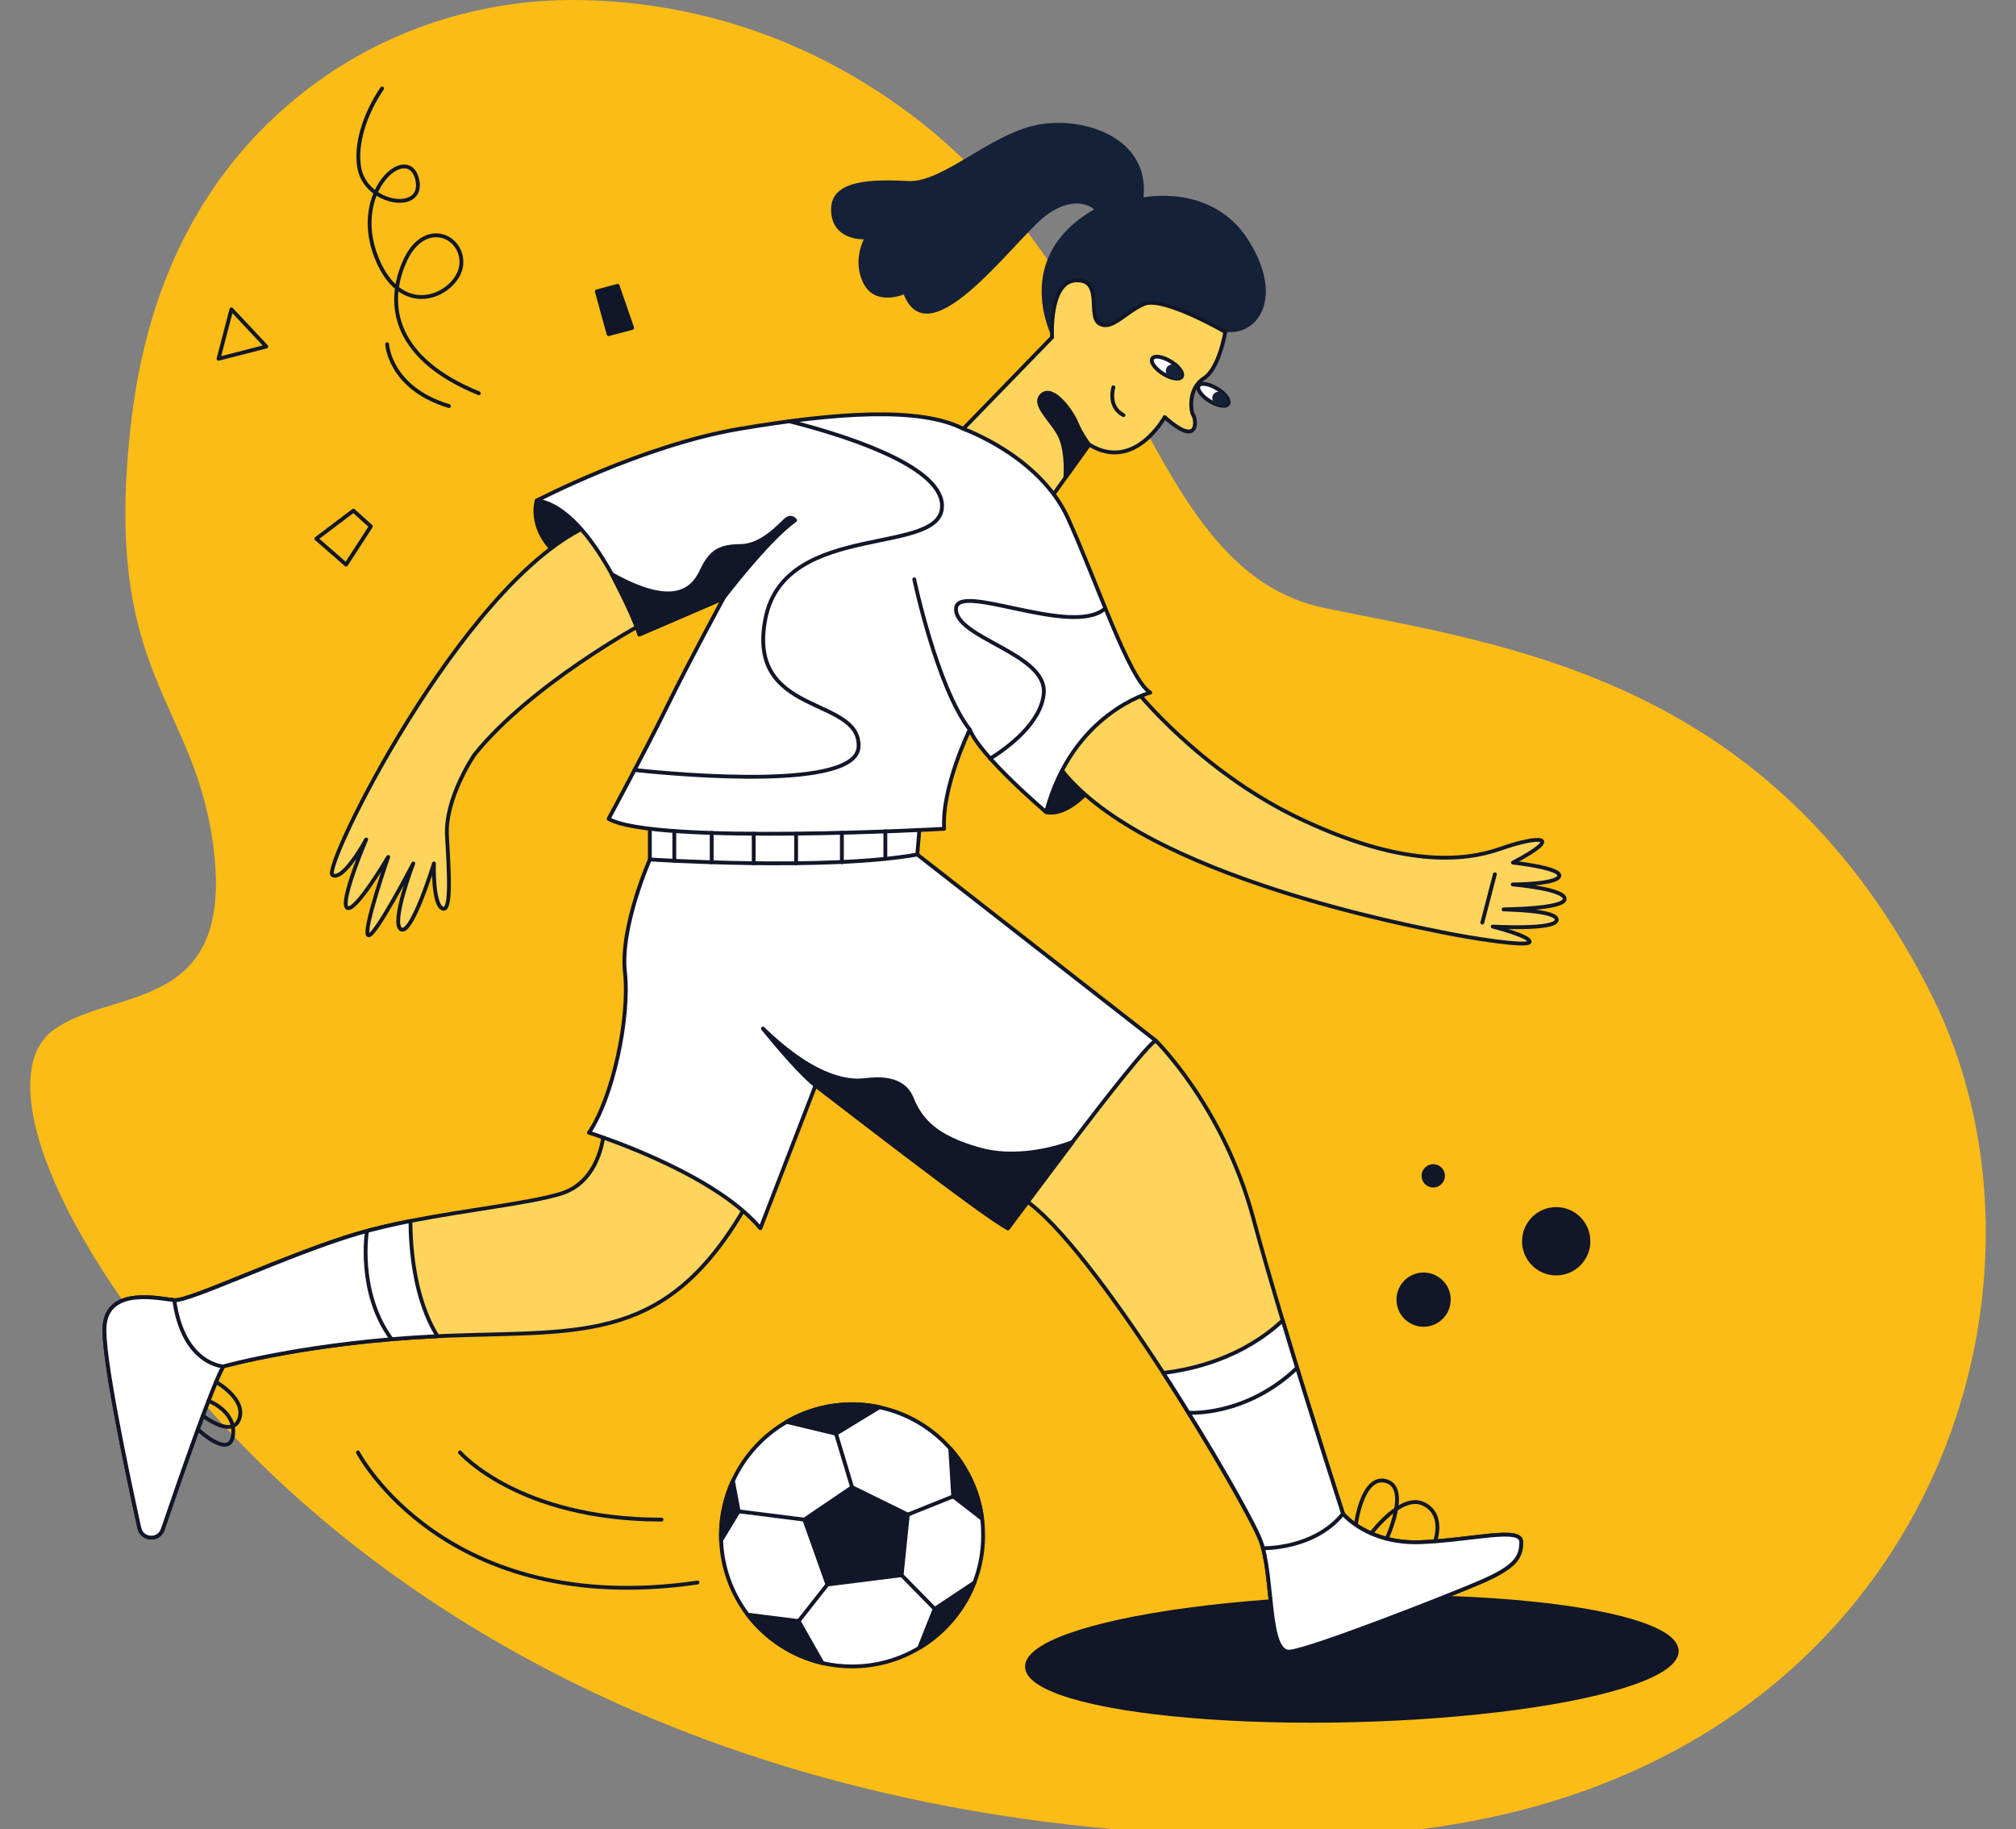 <?xml version="1.0" encoding="utf-8"?>
<!-- Generator: Adobe Illustrator 25.4.1, SVG Export Plug-In . SVG Version: 6.00 Build 0)  -->
<svg version="1.1" id="Layer_1" xmlns="http://www.w3.org/2000/svg" xmlns:xlink="http://www.w3.org/1999/xlink" x="0px" y="0px"
	 viewBox="0 0 1920 1742.2" style="enable-background:new 0 0 1920 1742.2;" xml:space="preserve">
<rect x="0" y="0" width="1920" height="1742.2" fill="#808080" stroke="none"/>
<style type="text/css">
	.st0{fill:#FBBC16;}
	.st1{fill:#111628;stroke:#111628;stroke-width:3.654;stroke-linecap:round;stroke-linejoin:round;stroke-miterlimit:10;}
	.st2{fill:#FFFFFF;stroke:#111628;stroke-width:3.654;stroke-linecap:round;stroke-linejoin:round;stroke-miterlimit:10;}
	.st3{fill:none;stroke:#111628;stroke-width:3.654;stroke-linecap:round;stroke-linejoin:round;stroke-miterlimit:10;}
	.st4{fill:#152138;}
	.st5{fill:#FFD45B;stroke:#111628;stroke-width:3.654;stroke-linecap:round;stroke-linejoin:round;stroke-miterlimit:10;}
</style>
<g>
	<path class="st0" d="M288.7,88.1c75.5-59.4,169.8-90,265.9-88c85.1,1.7,200.2,24.2,313.2,109.2c219.9,165.4,219.9,434.3,394.8,470
		c174.8,35.7,426.7,67.7,577.1,368.5s-24.4,789.5-579,800.8c-554.6,11.3-889.2-216.2-1052.7-396.7s-212.4-329-157.9-370.3
		S219.3,966.2,204.3,816s-109-167.1-79-417.2C144.1,242.5,213.6,147.2,288.7,88.1z"/>
	
		<ellipse transform="matrix(1 -2.464430e-02 2.464430e-02 1 -38.529 32.2)" class="st1" cx="1287.1" cy="1579.3" rx="309.4" ry="58.5"/>
	<circle class="st1" cx="1482.1" cy="1182.1" r="30.7"/>
	<circle class="st1" cx="1365" cy="1119.8" r="9.3"/>
	<circle class="st1" cx="1355.8" cy="1237.7" r="24"/>
	<path class="st2" d="M936.3,1462.2c0,15.8-2.9,31-8.3,44.9v0c-10.1,26.2-28.8,48.1-52.6,62.3c-18.7,11.2-40.6,17.6-63.9,17.6
		c-9.7,0-19.1-1.1-28.2-3.2c-28.8-6.7-53.8-23.3-71.2-46.1c-15-19.8-24.3-44.2-25.3-70.7c-0.1-1.6-0.1-3.2-0.1-4.8
		c0-18.6,4.1-36.3,11.4-52.1c10.8-23.5,28.7-43,50.9-55.9v0c18.4-10.7,39.8-16.8,62.6-16.8c9,0,17.8,0.9,26.2,2.8
		c26.5,5.7,49.9,19.8,67.3,39.4c16.2,18.3,27.1,41.4,30.3,66.9v0C936,1451.5,936.3,1456.8,936.3,1462.2z"/>
	<path class="st1" d="M837.7,1340.1l-41.5,25.3l-47.2-11.3v0c18.4-10.7,39.8-16.8,62.6-16.8C820.5,1337.3,829.2,1338.3,837.7,1340.1
		z"/>
	<path class="st1" d="M703.5,1439.3l-16.8,27.7c-0.1-1.6-0.1-3.2-0.1-4.8c0-18.6,4.1-36.3,11.4-52.1L703.5,1439.3z"/>
	<path class="st1" d="M783.3,1583.8c-28.8-6.7-53.8-23.3-71.2-46.1l48.5,6.1L783.3,1583.8z"/>
	<path class="st1" d="M928,1507.1c-10.1,26.2-28.8,48.1-52.6,62.3c5-13,14.8-37.2,14.8-37.2L928,1507.1z"/>
	<path class="st1" d="M935.3,1446.4l-27.5-21.3l-2.8-45.6C921.2,1397.8,932.1,1420.9,935.3,1446.4z"/>
	<polygon class="st1" points="766,1447.2 811.5,1416.3 864.6,1442.4 858.7,1500.1 788,1509 	"/>
	<line class="st2" x1="796.2" y1="1365.4" x2="811.5" y2="1416.3"/>
	<line class="st2" x1="864.6" y1="1442.4" x2="907.8" y2="1425.1"/>
	<line class="st2" x1="796.2" y1="1498.6" x2="760.6" y2="1543.8"/>
	<line class="st2" x1="858.7" y1="1500.1" x2="890.2" y2="1532.2"/>
	<line class="st2" x1="703.5" y1="1439.3" x2="766" y2="1447.2"/>
	<path class="st3" d="M438.1,1383.2c0,0,55.7,64,191.9,64"/>
	<path class="st3" d="M340.9,1383.2c0,0,82.9,158.9,323.4,123.9"/>
	<polygon class="st3" points="220.4,294.6 208.1,341.7 253.6,330 	"/>
	<polygon class="st3" points="301.3,513 329.6,537.7 353.2,501.3 336.6,486.3 	"/>
	<polygon class="st1" points="568.4,277.5 579.6,318.2 602.1,312.3 588.2,272.2 	"/>
	<path class="st3" d="M363.9,84.3c0,0-27.3,37.5-21.9,74.4c5.4,36.9,64.2,45,55.1,11.2s-63.7,12.3-38.5,75.5
		c25.2,63.2,79.2,33.2,80.8,5.9c1.6-27.3-35.9-43.4-54.1-2.1c-18.7,42.3-8.6,93.1,70.7,125.3"/>
	<path class="st3" d="M368.7,327.8c0,0,2.1,41.8,58.9,58.9"/>
	<path class="st4" d="M1002,321.1c0,0-39.9-75.7,40.1-121.7c0,0-16.3-15.6-45.2,5.3s-111.1,138.5-136.2,75.7c0,0-26.6,11.4-38-9.9
		c-11.4-21.3,0-42.6,0-42.6s-30.8,1.5-31.2-28.1c-0.4-29.7,41.5-28.9,73.8-27.4s77.2-44.1,121.7-53.3S1095.4,131,1089,188
		c0,0,65.5-13.9,100,40.8s9.1,91.4-22.1,87.2c-31.3-4.2-124.7,16.4-124.7,16.4L1002,321.1z"/>
	<path class="st5" d="M917.4,408.4l84.6-87.2c0,0-3.3-53.5,23-54.2c26.2-0.7,10.2,34.4,22.2,41.2c11.9,6.8,24.2-10.9,42.3-18.7
		c18.1-7.8,77.4,26.6,77.4,26.6s-5.5,34.8-20.5,44.3c-15,9.5-12.6,31.4-9.9,35.1c2.7,3.7,6.1,31.7-27.3,1.7c0,0-28.6,52.8-71.9,26.2
		L996.7,480L917.4,408.4z"/>
	<path class="st5" d="M1060.4,368.8c0,0-6,18.3,9.6,26.6"/>
	<path class="st2" d="M1112.6,358.5C1112.6,358.5,1112.6,358.5,1112.6,358.5c-1.6-0.7-3.2-1.5-4.8-2.5c-7.8-4.8-12.4-11.3-10.4-14.5
		c2-3.3,9.9-2,17.7,2.8c1.6,1,3.1,2.1,4.4,3.1c5,4.2,7.6,8.8,6,11.4c0,0.1-0.1,0.2-0.2,0.2C1123.6,361.3,1118.4,361,1112.6,358.5z"
		/>
	<path class="st5" d="M1448.8,1468.6c0,14.9-6.1,24-39.3,38.3c-33.2,14.2-158.1,63.1-180.6,66c-22.5,2.8-15.4-72-28.5-106.2
		c-6.5-17.1-46.1-87.6-92.5-159.2c-46.4-71.6-99.7-144.3-133.9-166.2l65.2-132.8l61.5-17.5c0,0,64.1,62.4,92.7,168.4
		c7.8,29.1,17.8,63.5,28.2,98.1c27.4,91.4,57.5,184.2,57.5,184.2s23.2,28.8,73.8,27C1403.4,1466.6,1448.8,1453.7,1448.8,1468.6z"/>
	<path class="st5" d="M711.5,1146.5C636,1279.3,556.8,1267.3,428.2,1272c-3.9,0.1-7.7,0.3-11.5,0.5
		c-122.2,5.7-204.1,28.8-204.1,28.8c-9.8,16.8-40,103.4-57.6,155.2c-3.8,11.1-19.8,10.2-22.3-1.3c-13-59.2-35.2-165.6-33.1-192.4
		c3-37.7,52.2-26.1,66.4-24.6c14.2,1.5,108.3-43.9,174.9-63.5c15.8-4.6,32.8-8.5,50-11.9c55.2-10.9,112.6-16.7,143.2-26
		c40-12.2,41.4-62.2,41.4-62.2l87.2,19.1L711.5,1146.5z"/>
	<path class="st2" d="M618.9,789.1v29.4c0,0-28.5,64.3-23.7,107.6c4.8,43.4-11.8,119.9-34.3,152.6c0,0,117.3,36.4,163.3,91l52.5-136
		c0,0,164.6,128,183.2,136c0,0,123-167.1,140.7-178.8l-227-177.1l2-23.5L618.9,789.1z"/>
	<path class="st4" d="M1112.6,358.5C1112.6,358.5,1112.6,358.5,1112.6,358.5c-2.3-2.5-3-6-1.4-8.5c1.6-2.6,5-3.5,8.2-2.6
		c5,4.2,7.6,8.8,6,11.4c0,0.1-0.1,0.2-0.2,0.2C1123.6,361.3,1118.4,361,1112.6,358.5z"/>
	<path class="st2" d="M1156.8,384.4C1156.8,384.4,1156.8,384.4,1156.8,384.4c-1.6-0.7-3.2-1.5-4.8-2.5c-7.8-4.8-12.4-11.3-10.4-14.5
		c2-3.3,9.9-2,17.7,2.8c1.6,1,3.1,2.1,4.4,3.1c5,4.2,7.6,8.8,6,11.4c0,0.1-0.1,0.2-0.2,0.2C1167.8,387.3,1162.6,386.9,1156.8,384.4z
		"/>
	<path class="st4" d="M1156.8,384.4C1156.8,384.4,1156.8,384.4,1156.8,384.4c-2.3-2.5-3-6-1.4-8.5c1.6-2.6,5-3.5,8.2-2.6
		c5,4.2,7.6,8.8,6,11.4c0,0.1-0.1,0.2-0.2,0.2C1167.8,387.3,1162.6,386.9,1156.8,384.4z"/>
	<path class="st1" d="M1037.2,423.4c0,0-7.9-10.5-12-20.7c-4.1-10.2-22-36-32.7-26.7c-10.7,9.4,11.4,25.5,17.7,41
		c6.4,15.5,4.4,37.9,4.4,37.9L1037.2,423.4z"/>
	<path class="st1" d="M996.2,773.3c0,0,22.3,8.4,52.7-35.7l-31.8-34.2c0,0-26.5,26.1-24.7,31.8C994.2,740.9,996.2,773.3,996.2,773.3
		z"/>
	<path class="st5" d="M1081.5,657.1c0,0,61.2,77.5,157.2,122.9c96,45.4,154.7,40.8,190.3,28.3c35.6-12.5,62.6-13.5,11.9,13.2
		c0,0,46.5,5,44.1,12.9c-2.4,7.9-44.3,7.9-44.3,7.9s50.1,4.2,49.5,13.9c-0.6,9.7-59.4,9.7-58.8,9.9c0.6,0.2,52.2,0.4,51.2,10.1
		c-1,9.7-61,6.2-61,6.2s35.4,8.9,35.2,14.5s-59.2-4.1-82.7-9c-23.4-4.9-282.5-52.7-362.6-154.1l-5.8-51.2l39.1-31.9L1081.5,657.1z"
		/>
	<path class="st1" d="M511.2,476.5c0,0-10.7,31.9,29.2,59.2l42.2-28.1l-34.9-36.5L511.2,476.5z"/>
	<path class="st5" d="M611.6,594.2c0,0-105.5,57.2-159.6,124.3c0,0-28.5,41.4-26.3,77.9c2.1,36.4,4.3,73.7-4.7,68.6
		c-9-5.1-7.7-42.7-7.7-42.7s-21,68.4-31.3,62.8c-10.3-5.6,11.6-62.8,11.6-62.8s-36.8,70.9-42.8,68.4c-6-2.6,18.9-74.6,18.9-74.6
		s-31.3,53.2-39,48.5s18-65.1,18-65.1s-21.9,40.3-32.1,33.8c-10.3-6.4,121.9-275.2,241.3-331.5l24.9,5.9L611.6,594.2z"/>
	<path class="st2" d="M917.4,408.4c0,0,72.6,25.7,99.6,84.9c27,59.2,58.2,153.8,78.5,166.3c0,0-74.3,19.5-99.2,113.8
		c0,0-62.9-53.3-72.7-78.7c0,0-27,55.6-24.4,94.6c0,0-276.3,15.5-319.6-9.5c0,0,33.8-62.4,55.8-107.2c22-44.8,53.6-102.8,53.6-102.8
		l-80,34.5c0,0-42.6-119.7-97.6-127.7c0,0,100.6-52.5,192.4-68.1S876.3,387.2,917.4,408.4z"/>
	<path class="st2" d="M870.7,551.7c0,0,21.7,103,52.8,143"/>
	<path class="st1" d="M688.9,569.7c0,0,41.5-54.8,68.3-74.2c0,0-3.5-5.4-9.3,0c-5.8,5.4-22.7,24.3-42.4,24.5s-28.5,4.7-37.4,23.8
		c-8.9,19.1-28.2,35.1-85.5,3c0,0,25,48,26.2,57.4L688.9,569.7z"/>
	<path class="st3" d="M943,722.5c16.2-10.1,48.8-33.9,51.1-62.4c3-38-85.1-52.5-83.6-80.6c1.4-25.5,109.7,27.1,141.5,0.4"/>
	<path class="st3" d="M751.4,401.1C800,413.4,894.2,442,897.1,480c3.9,51.3-148.9,14-168,108.6c-19.1,94.6,90.3,73.8,88.6,122.4
		c-1.5,41.5-165.3,27.4-213.4,22.3"/>
	<path class="st1" d="M726.6,979.5c0,0,32.3,40.5,50.1,54.3c17.8,13.8,183.2,136,183.2,136l61.6-82.2c0,0-45.8,19-88.7,7
		s-56.3-28.6-64.6-48.9c-8.3-20.3-32.3-18.5-44.3-17.1C811.9,1030,779.4,1030.8,726.6,979.5z"/>
	<path class="st3" d="M618.9,818.5c0,0,166.4,10.9,254.8-4.7"/>
	<line class="st3" x1="642.2" y1="791.3" x2="642.2" y2="819.8"/>
	<line class="st3" x1="677.8" y1="793.1" x2="677.8" y2="821.2"/>
	<line class="st3" x1="717.8" y1="793.9" x2="717.8" y2="822.2"/>
	<line class="st3" x1="758.2" y1="793.9" x2="758.2" y2="822.2"/>
	<line class="st3" x1="801.8" y1="793" x2="801.8" y2="821.2"/>
	<line class="st3" x1="843.2" y1="791.7" x2="843.2" y2="817.8"/>
	<line class="st5" x1="1423.7" y1="832.6" x2="1411.7" y2="878.6"/>
	<path class="st2" d="M1448.8,1468.6c0,14.9-6.1,24-39.3,38.3c-33.2,14.2-158.1,63.1-180.6,66c-22.5,2.8-15.4-72-28.5-106.2
		c-6.5-17.1-46.1-87.6-92.5-159.2c28.8-3.4,75.6-14.5,113.7-50c27.4,91.4,57.5,184.2,57.5,184.2s23.2,28.8,73.8,27
		C1403.4,1466.6,1448.8,1453.7,1448.8,1468.6z"/>
	<path class="st3" d="M1202.9,1474.4c0,0,48.6,1.4,76.2-32.9"/>
	<path class="st3" d="M1291.3,1452.1c0,0,5.8-47.9,28.8-41.6c23.1,6.3,0.6,54.8,0.6,54.8"/>
	<path class="st3" d="M1306,1460.2c0,0,28-37.7,49.2-28.2s11.6,35.7,11.6,35.7"/>
	<path class="st3" d="M1132,1345.4c0,0,54.5,3.9,103.4-42.8"/>
	<path class="st2" d="M416.7,1272.5c-122.2,5.7-204.1,28.8-204.1,28.8c-9.8,16.8-40,103.4-57.6,155.2c-3.8,11.1-19.8,10.2-22.3-1.3
		c-13-59.2-35.2-165.6-33.1-192.4c3-37.7,52.2-26.1,66.4-24.6c14.2,1.5,108.3-43.9,174.9-63.5c15.8-4.6,32.8-8.5,50-11.9
		C391,1188.1,394.4,1237,416.7,1272.5z"/>
	<path class="st3" d="M349.5,1172.3c0,0-9.6,58.2,23.4,103"/>
	<path class="st3" d="M212.6,1301.3c0,0-38.1-1.8-46.6-63"/>
	<path class="st3" d="M198.5,1334.1c0,0,26.4,9.6,23.4,32.8c-3,23.2-33.5-5.7-33.5-5.7"/>
	<path class="st3" d="M205.7,1316.1c0,0,28.9,16.1,22.2,35.1s-34.7-3-34.7-3"/>
</g>
</svg>
